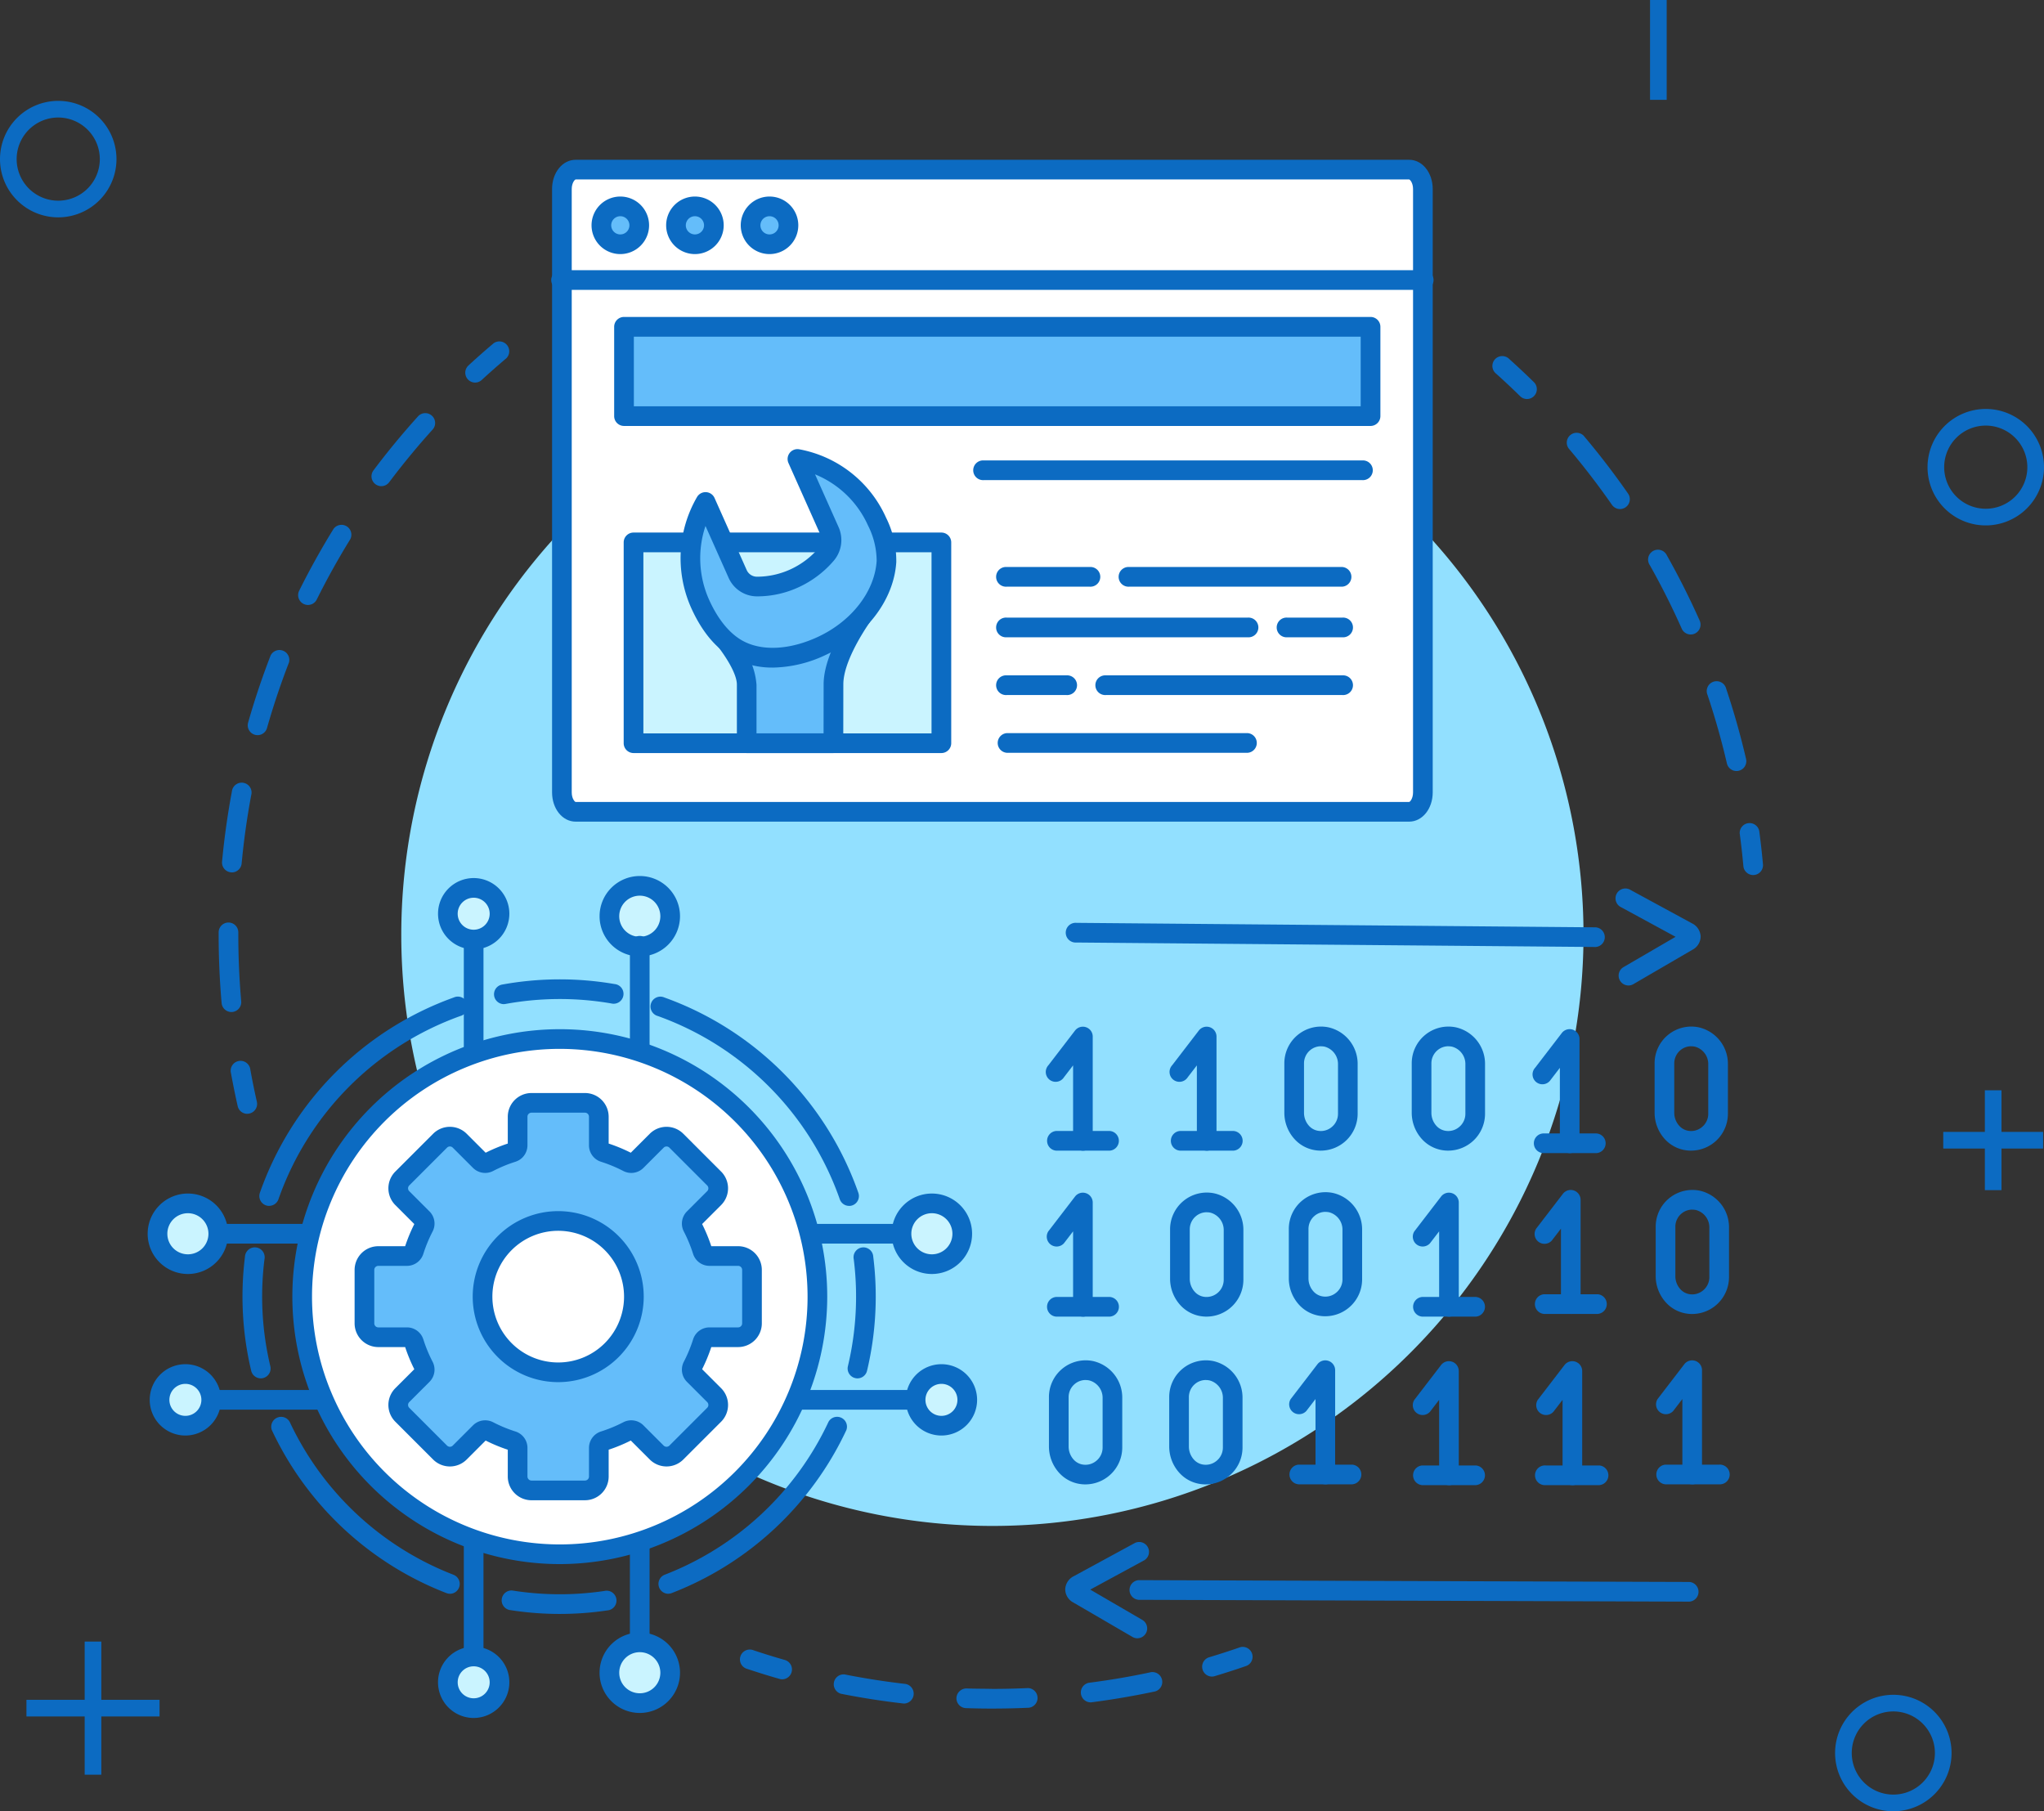<svg xmlns="http://www.w3.org/2000/svg" width="290.041" height="257.014" viewBox="0 0 290.041 257.014">
  <rect x="0" y="0" width="290.041" height="257.014" fill="#333333" stroke="none"/>
  <g id="img-performance-testing" transform="translate(17110.246 -3620.241)">
    <path id="Path_33475" data-name="Path 33475" d="M4437.968,1963.657a8.264,8.264,0,1,1,8.264-8.263,8.273,8.273,0,0,1-8.264,8.263m0-14.167a5.9,5.9,0,1,0,5.9,5.9,5.91,5.91,0,0,0-5.9-5.9" transform="translate(-21279.553 1913.599)" fill="#0c6bc2"/>
    <path id="Path_33477" data-name="Path 33477" d="M3404.018,1065.6a8.264,8.264,0,1,1,8.264-8.264,8.273,8.273,0,0,1-8.264,8.264m0-14.166a5.9,5.9,0,1,0,5.9,5.9,5.909,5.909,0,0,0-5.9-5.9" transform="translate(-20506 2585.483)" fill="#0c6bc2"/>
    <path id="Path_33478" data-name="Path 33478" d="M4490.045,1239.181a8.263,8.263,0,1,1,8.264-8.263,8.273,8.273,0,0,1-8.264,8.263m0-14.166a5.9,5.9,0,1,0,5.9,5.9,5.91,5.91,0,0,0-5.9-5.9" transform="translate(-21318.514 2455.616)" fill="#0c6bc2"/>
    <rect id="Rectangle_3215" data-name="Rectangle 3215" width="2.361" height="14.167" transform="translate(-16828.598 3774.951)" fill="#0c6bc2"/>
    <rect id="Rectangle_3216" data-name="Rectangle 3216" width="14.166" height="2.361" transform="translate(-16834.5 3780.854)" fill="#0c6bc2"/>
    <rect id="Rectangle_3217" data-name="Rectangle 3217" width="2.361" height="14.166" transform="translate(-16876.105 3620.241)" fill="#0c6bc2"/>
    <rect id="Rectangle_3221" data-name="Rectangle 3221" width="2.361" height="18.889" transform="translate(-17098.23 3853.176)" fill="#0c6bc2"/>
    <rect id="Rectangle_3222" data-name="Rectangle 3222" width="18.889" height="2.361" transform="translate(-17106.494 3861.44)" fill="#0c6bc2"/>
    <path id="Path_34222" data-name="Path 34222" d="M3621.849,1269.767a83.878,83.878,0,1,1,83.878,83.878,83.878,83.878,0,0,1-83.878-83.878" transform="translate(-20675.154 2483.122)" fill="#92e0ff"/>
    <path id="Path_34223" data-name="Path 34223" d="M4241.788,1199.194a1.389,1.389,0,0,1-.977-.4c-1.1-1.08-2.244-2.151-3.392-3.183a1.4,1.4,0,1,1,1.866-2.076c1.178,1.059,2.348,2.158,3.479,3.266a1.4,1.4,0,0,1-.977,2.392" transform="translate(-21135.348 2477.669)" fill="#0c6bc2"/>
    <path id="Path_34224" data-name="Path 34224" d="M4302.39,1283.819a1.4,1.4,0,0,1-1.358-1.08c-.76-3.268-1.685-6.536-2.75-9.714a1.4,1.4,0,1,1,2.646-.887c1.093,3.261,2.042,6.615,2.823,9.969a1.4,1.4,0,0,1-1.36,1.712m-6.494-19.374a1.4,1.4,0,0,1-1.276-.829c-1.362-3.062-2.888-6.1-4.536-9.021a1.4,1.4,0,1,1,2.432-1.37c1.691,3,3.257,6.115,4.655,9.257a1.4,1.4,0,0,1-1.274,1.963m-10.033-17.8a1.393,1.393,0,0,1-1.147-.6c-1.914-2.752-3.983-5.447-6.149-8.01a1.4,1.4,0,0,1,2.132-1.8c2.222,2.629,4.345,5.394,6.309,8.219a1.4,1.4,0,0,1-1.145,2.192" transform="translate(-21166.232 2445.829)" fill="#0c6bc2"/>
    <path id="Path_34225" data-name="Path 34225" d="M4377.834,1463.055a1.4,1.4,0,0,1-1.388-1.27c-.139-1.535-.313-3.091-.519-4.624a1.4,1.4,0,0,1,2.767-.371c.211,1.573.39,3.169.532,4.744a1.4,1.4,0,0,1-1.265,1.516c-.042,0-.085.005-.127.005" transform="translate(-21239.309 2281.353)" fill="#0c6bc2"/>
    <path id="Path_34226" data-name="Path 34226" d="M3528.147,1597.79a1.4,1.4,0,0,1-1.36-1.088c-.349-1.542-.669-3.115-.951-4.677a1.4,1.4,0,1,1,2.747-.5c.275,1.521.586,3.055.926,4.557a1.4,1.4,0,0,1-1.363,1.7" transform="translate(-20603.305 2180.5)" fill="#0c6bc2"/>
    <path id="Path_34227" data-name="Path 34227" d="M3520.76,1309.756a1.4,1.4,0,0,1-1.389-1.275c-.28-3.2-.421-6.456-.421-9.681v-.352a1.4,1.4,0,0,1,1.4-1.391h0a1.4,1.4,0,0,1,1.391,1.4v.343c0,3.145.138,6.321.41,9.439a1.4,1.4,0,0,1-1.269,1.512c-.041,0-.082.005-.123.005m.066-19.815c-.043,0-.088,0-.132-.007a1.4,1.4,0,0,1-1.259-1.52c.312-3.327.781-6.674,1.395-9.948a1.4,1.4,0,1,1,2.743.514c-.6,3.191-1.055,6.453-1.359,9.7a1.4,1.4,0,0,1-1.388,1.265m3.648-19.475a1.4,1.4,0,0,1-1.343-1.778c.913-3.209,1.987-6.414,3.192-9.524a1.4,1.4,0,0,1,2.6,1.008c-1.174,3.031-2.221,6.154-3.11,9.281a1.4,1.4,0,0,1-1.342,1.014m7.152-18.475a1.4,1.4,0,0,1-1.249-2.017c1.485-2.986,3.127-5.939,4.88-8.779a1.4,1.4,0,0,1,2.375,1.467c-1.709,2.767-3.309,5.645-4.756,8.555a1.4,1.4,0,0,1-1.25.774m10.407-16.857a1.4,1.4,0,0,1-1.114-2.234c2-2.666,4.155-5.272,6.393-7.745a1.4,1.4,0,0,1,2.07,1.873c-2.182,2.41-4.278,4.951-6.231,7.549a1.393,1.393,0,0,1-1.117.557" transform="translate(-20598.17 2454.088)" fill="#0c6bc2"/>
    <path id="Path_34228" data-name="Path 34228" d="M3659.275,1190.245a1.4,1.4,0,0,1-.946-2.422c1.163-1.071,2.367-2.133,3.579-3.156a1.4,1.4,0,0,1,1.8,2.133c-1.181,1-2.355,2.031-3.488,3.076a1.391,1.391,0,0,1-.945.369" transform="translate(-20702.109 2484.282)" fill="#0c6bc2"/>
    <path id="Path_34229" data-name="Path 34229" d="M4074.4,1924.266a1.4,1.4,0,0,1-.4-2.733c1.474-.442,2.962-.922,4.424-1.431a1.4,1.4,0,0,1,.917,2.637c-1.5.521-3.027,1.015-4.54,1.468a1.393,1.393,0,0,1-.4.059" transform="translate(-21012.689 1933.876)" fill="#0c6bc2"/>
    <path id="Path_34230" data-name="Path 34230" d="M3887.737,1939.591c-1.264.006-2.555-.021-3.8-.063a1.4,1.4,0,0,1-1.347-1.443,1.424,1.424,0,0,1,1.443-1.347c1.218.042,2.465.033,3.709.062,1.654,0,3.337-.039,5-.117a1.4,1.4,0,0,1,.129,2.789c-1.707.079-3.433.119-5.13.119m-12.554-.714a1.387,1.387,0,0,1-.161-.009c-2.953-.34-5.924-.8-8.829-1.381a1.4,1.4,0,0,1,.543-2.737c2.831.562,5.726,1.014,8.6,1.345a1.4,1.4,0,0,1-.157,2.782m26.406-.169a1.4,1.4,0,0,1-.175-2.78c2.871-.367,5.759-.857,8.584-1.457a1.4,1.4,0,1,1,.58,2.73c-2.9.615-5.865,1.118-8.81,1.5a1.384,1.384,0,0,1-.179.011" transform="translate(-20857.119 1923.091)" fill="#0c6bc2"/>
    <path id="Path_34231" data-name="Path 34231" d="M3819.008,1925.975a1.392,1.392,0,0,1-.384-.054c-1.523-.435-3.057-.909-4.559-1.411a1.4,1.4,0,1,1,.883-2.647c1.464.488,2.958.95,4.442,1.374a1.4,1.4,0,0,1-.382,2.738" transform="translate(-20818.246 1932.556)" fill="#0c6bc2"/>
    <path id="Path_34232" data-name="Path 34232" d="M3832.565,1178.935H3714.3c-1.079,0-1.953-1.237-1.953-2.762v-85.6c0-1.526.875-2.763,1.953-2.763h118.266c1.079,0,1.953,1.237,1.953,2.763v85.6c0,1.526-.875,2.762-1.953,2.762" transform="translate(-20742.857 2556.5)" fill="#fff"/>
    <path id="Path_34233" data-name="Path 34233" d="M3828.419,1176.185H3710.153c-1.878,0-3.349-1.826-3.349-4.158v-85.6c0-2.331,1.471-4.158,3.349-4.158h118.266c1.878,0,3.349,1.826,3.349,4.158v85.6c0,2.332-1.471,4.158-3.349,4.158m-118.266-91.124c-.106,0-.558.456-.558,1.367v85.6c0,.912.451,1.367.558,1.367h118.266c.107,0,.558-.456.558-1.367v-85.6c0-.911-.451-1.367-.558-1.367Z" transform="translate(-20738.713 2560.645)" fill="#0c6bc2"/>
    <line id="Line_153" data-name="Line 153" x2="122.173" transform="translate(-17030.514 3659.977)" fill="#fff"/>
    <path id="Path_34234" data-name="Path 34234" d="M3830.373,1147.266H3708.2a1.4,1.4,0,1,1,0-2.791h122.173a1.4,1.4,0,1,1,0,2.791" transform="translate(-20738.713 2514.106)" fill="#0c6bc2"/>
    <rect id="Rectangle_3366" data-name="Rectangle 3366" width="105.926" height="12.668" transform="translate(-17021.697 3666.619)" fill="#64bdfa"/>
    <path id="Path_34235" data-name="Path 34235" d="M3849.133,1186.308H3743.207a1.4,1.4,0,0,1-1.4-1.4v-12.669a1.4,1.4,0,0,1,1.4-1.4h105.927a1.4,1.4,0,0,1,1.4,1.4v12.669a1.4,1.4,0,0,1-1.4,1.4m-104.531-2.791h103.135v-9.878H3744.6Z" transform="translate(-20764.904 2494.375)" fill="#0c6bc2"/>
    <path id="Path_34236" data-name="Path 34236" d="M3739.964,1111.2a2.687,2.687,0,1,1-2.687-2.687,2.688,2.688,0,0,1,2.687,2.687" transform="translate(-20759.5 2541.009)" fill="#64bdfa"/>
    <path id="Path_34237" data-name="Path 34237" d="M3733.131,1111.14a4.083,4.083,0,1,1,4.083-4.083,4.087,4.087,0,0,1-4.083,4.083m0-5.374a1.292,1.292,0,1,0,1.292,1.292,1.293,1.293,0,0,0-1.292-1.292" transform="translate(-20755.355 2545.155)" fill="#0c6bc2"/>
    <path id="Path_34238" data-name="Path 34238" d="M3782,1111.2a2.688,2.688,0,1,1-2.687-2.687A2.688,2.688,0,0,1,3782,1111.2" transform="translate(-20790.947 2541.009)" fill="#64bdfa"/>
    <path id="Path_34239" data-name="Path 34239" d="M3775.166,1111.14a4.083,4.083,0,1,1,4.083-4.083,4.087,4.087,0,0,1-4.083,4.083m0-5.374a1.292,1.292,0,1,0,1.292,1.292,1.293,1.293,0,0,0-1.292-1.292" transform="translate(-20786.803 2545.155)" fill="#0c6bc2"/>
    <path id="Path_34240" data-name="Path 34240" d="M3824.034,1111.2a2.687,2.687,0,1,1-2.687-2.687,2.688,2.688,0,0,1,2.688,2.687" transform="translate(-20822.396 2541.009)" fill="#64bdfa"/>
    <path id="Path_34241" data-name="Path 34241" d="M3817.2,1111.14a4.083,4.083,0,1,1,4.083-4.083,4.087,4.087,0,0,1-4.083,4.083m0-5.374a1.292,1.292,0,1,0,1.292,1.292,1.293,1.293,0,0,0-1.292-1.292" transform="translate(-20818.252 2545.155)" fill="#0c6bc2"/>
    <line id="Line_154" data-name="Line 154" x2="11.757" transform="translate(-16967.385 3702.093)" fill="#fff"/>
    <path id="Path_34242" data-name="Path 34242" d="M3970.615,1314.493h-11.757a1.4,1.4,0,1,1,0-2.791h11.757a1.4,1.4,0,1,1,0,2.791" transform="translate(-20926.244 2388.995)" fill="#0c6bc2"/>
    <line id="Line_155" data-name="Line 155" x2="34.189" transform="translate(-16967.385 3709.274)" fill="#fff"/>
    <path id="Path_34243" data-name="Path 34243" d="M3993.047,1343.009h-34.189a1.4,1.4,0,1,1,0-2.791h34.189a1.4,1.4,0,1,1,0,2.791" transform="translate(-20926.244 2367.661)" fill="#0c6bc2"/>
    <line id="Line_156" data-name="Line 156" x2="8.458" transform="translate(-16967.385 3717.469)" fill="#fff"/>
    <path id="Path_34244" data-name="Path 34244" d="M3967.316,1375.549h-8.458a1.4,1.4,0,1,1,0-2.791h8.458a1.4,1.4,0,1,1,0,2.791" transform="translate(-20926.244 2343.316)" fill="#0c6bc2"/>
    <line id="Line_157" data-name="Line 157" x2="34.189" transform="translate(-16967.385 3725.665)" fill="#fff"/>
    <path id="Path_34245" data-name="Path 34245" d="M3993.047,1408.089h-34.189a1.4,1.4,0,0,1,0-2.791h34.189a1.4,1.4,0,0,1,0,2.791" transform="translate(-20926.244 2318.971)" fill="#0c6bc2"/>
    <line id="Line_158" data-name="Line 158" x2="30.23" transform="translate(-16950.004 3702.093)" fill="#fff"/>
    <path id="Path_34246" data-name="Path 34246" d="M4058.109,1314.493h-30.23a1.4,1.4,0,1,1,0-2.791h30.23a1.4,1.4,0,0,1,0,2.791" transform="translate(-20977.881 2388.995)" fill="#0c6bc2"/>
    <line id="Line_159" data-name="Line 159" x2="7.798" transform="translate(-16927.57 3709.274)" fill="#fff"/>
    <path id="Path_34247" data-name="Path 34247" d="M4124.747,1343.009h-7.8a1.4,1.4,0,1,1,0-2.791h7.8a1.4,1.4,0,1,1,0,2.791" transform="translate(-21044.52 2367.661)" fill="#0c6bc2"/>
    <line id="Line_160" data-name="Line 160" x2="33.529" transform="translate(-16953.301 3717.469)" fill="#fff"/>
    <path id="Path_34248" data-name="Path 34248" d="M4048.309,1375.549H4014.78a1.4,1.4,0,1,1,0-2.791h33.529a1.4,1.4,0,1,1,0,2.791" transform="translate(-20968.082 2343.316)" fill="#0c6bc2"/>
    <line id="Line_161" data-name="Line 161" x2="53.674" transform="translate(-16970.635 3686.971)" fill="#fff"/>
    <path id="Path_34249" data-name="Path 34249" d="M3999.629,1254.453h-53.674a1.4,1.4,0,1,1,0-2.791h53.674a1.4,1.4,0,1,1,0,2.791" transform="translate(-20916.59 2433.914)" fill="#0c6bc2"/>
    <rect id="Rectangle_3367" data-name="Rectangle 3367" width="43.678" height="28.488" transform="translate(-17020.346 3697.214)" fill="#caf4ff"/>
    <path id="Path_34250" data-name="Path 34250" d="M3792.25,1323.61h-43.678a1.4,1.4,0,0,1-1.4-1.4v-28.488a1.4,1.4,0,0,1,1.4-1.4h43.678a1.4,1.4,0,0,1,1.4,1.4v28.488a1.4,1.4,0,0,1-1.4,1.4m-42.282-2.791h40.887v-25.7h-40.887Z" transform="translate(-20768.918 2403.487)" fill="#0c6bc2"/>
    <path id="Path_34251" data-name="Path 34251" d="M3820.1,1349.431c.031-3.324,2.646-7.558,3.951-9.472l.006-.006-19.205,3.379c1.218,1.611,2.95,4.238,2.932,6.213v8.3h12.306Z" transform="translate(-20812.072 2367.859)" fill="#64bdfa"/>
    <path id="Path_34252" data-name="Path 34252" d="M3815.949,1355.092h-12.307a1.4,1.4,0,0,1-1.4-1.4v-8.3c.011-1.178-.955-3.131-2.649-5.371a1.4,1.4,0,0,1,.871-2.216l19.205-3.379a1.4,1.4,0,0,1,1.355,2.215c-1.123,1.652-3.646,5.69-3.676,8.644l-.01,8.406a1.4,1.4,0,0,1-1.4,1.394m-10.911-2.791h9.517l.008-7.019v-.011c.023-2.47,1.249-5.287,2.518-7.549l-13.975,2.459a10.184,10.184,0,0,1,1.932,5.23Z" transform="translate(-20807.926 2372.005)" fill="#0c6bc2"/>
    <path id="Path_34253" data-name="Path 34253" d="M3811.212,1259.72a12.29,12.29,0,0,1,1.337,5.664c-.323,5.117-4.162,9.665-9.2,11.985-3.706,1.707-7.867,2.318-11.269.787-2.745-1.236-4.691-3.9-6.008-6.855a15.831,15.831,0,0,1,.8-14.376l4.561,10.226a3,3,0,0,0,2.726,1.779,12.766,12.766,0,0,0,5.408-1.2,13.067,13.067,0,0,0,4.424-3.357,3.09,3.09,0,0,0,.5-3.274l-4.58-10.268a15.4,15.4,0,0,1,11.3,8.888" transform="translate(-20797.004 2434.535)" fill="#64bdfa"/>
    <path id="Path_34254" data-name="Path 34254" d="M3792.3,1276.286a11.893,11.893,0,0,1-4.91-1c-2.771-1.247-5.029-3.791-6.709-7.559a17.3,17.3,0,0,1,.869-15.642,1.4,1.4,0,0,1,2.483.129l4.561,10.226a1.6,1.6,0,0,0,1.462.952,11.445,11.445,0,0,0,4.813-1.071,11.711,11.711,0,0,0,3.949-3,1.7,1.7,0,0,0,.283-1.8l-4.58-10.268a1.4,1.4,0,0,1,1.53-1.941,16.851,16.851,0,0,1,12.318,9.692h0a13.7,13.7,0,0,1,1.455,6.32c-.337,5.352-4.266,10.52-10.008,13.165a18.114,18.114,0,0,1-7.516,1.8m-9.549-20.1a14.42,14.42,0,0,0,.479,10.4c.958,2.148,2.656,4.958,5.306,6.15,2.706,1.217,6.391.933,10.113-.782,4.823-2.222,8.116-6.463,8.39-10.805a11.174,11.174,0,0,0-1.218-5.008,14.039,14.039,0,0,0-7.524-7.276l3.354,7.519a4.506,4.506,0,0,1-.715,4.753,14.528,14.528,0,0,1-4.9,3.714,14.029,14.029,0,0,1-6,1.327,4.413,4.413,0,0,1-3.993-2.606Z" transform="translate(-20792.889 2438.682)" fill="#0c6bc2"/>
    <path id="Path_34255" data-name="Path 34255" d="M3651.758,1925.537a3.665,3.665,0,1,1-3.665,3.665,3.665,3.665,0,0,1,3.665-3.665" transform="translate(-20694.787 1929.753)" fill="#caf4ff"/>
    <path id="Path_34256" data-name="Path 34256" d="M3647.612,1930.117a5.061,5.061,0,1,1,5.061-5.061,5.067,5.067,0,0,1-5.061,5.061m0-7.33a2.269,2.269,0,1,0,2.27,2.269,2.272,2.272,0,0,0-2.27-2.269" transform="translate(-20690.643 1933.899)" fill="#0c6bc2"/>
    <path id="Path_34257" data-name="Path 34257" d="M3651.758,1492.5a3.665,3.665,0,1,1-3.665,3.665,3.665,3.665,0,0,1,3.665-3.665" transform="translate(-20694.787 2253.733)" fill="#caf4ff"/>
    <path id="Path_34258" data-name="Path 34258" d="M3647.612,1497.078a5.06,5.06,0,1,1,5.061-5.06,5.066,5.066,0,0,1-5.061,5.06m0-7.33a2.27,2.27,0,1,0,2.27,2.27,2.272,2.272,0,0,0-2.27-2.27" transform="translate(-20690.643 2257.878)" fill="#0c6bc2"/>
    <path id="Path_34259" data-name="Path 34259" d="M3662.646,1521.6v101.73" transform="translate(-20705.676 2231.956)" fill="#fff"/>
    <path id="Path_34260" data-name="Path 34260" d="M3658.5,1620.584a1.4,1.4,0,0,1-1.4-1.4v-101.73a1.4,1.4,0,0,1,2.791,0v101.73a1.4,1.4,0,0,1-1.4,1.4" transform="translate(-20701.531 2236.102)" fill="#0c6bc2"/>
    <path id="Path_34261" data-name="Path 34261" d="M3743.416,1499.966a4.312,4.312,0,1,0-4.312-4.312,4.312,4.312,0,0,0,4.312,4.312" transform="translate(-20762.879 2254.597)" fill="#caf4ff"/>
    <path id="Path_34262" data-name="Path 34262" d="M3739.271,1497.217a5.707,5.707,0,1,1,5.708-5.707,5.714,5.714,0,0,1-5.708,5.707m0-8.624a2.917,2.917,0,1,0,2.917,2.917,2.92,2.92,0,0,0-2.917-2.917" transform="translate(-20758.732 2258.742)" fill="#0c6bc2"/>
    <path id="Path_34263" data-name="Path 34263" d="M3756.226,1624.307v-98.721" transform="translate(-20775.688 2228.978)" fill="#fff"/>
    <path id="Path_34264" data-name="Path 34264" d="M3752.081,1621.558a1.4,1.4,0,0,1-1.4-1.4v-98.721a1.4,1.4,0,1,1,2.791,0v98.721a1.4,1.4,0,0,1-1.4,1.4" transform="translate(-20771.543 2233.122)" fill="#0c6bc2"/>
    <path id="Path_34265" data-name="Path 34265" d="M3743.416,1917.574a4.312,4.312,0,1,1-4.312,4.312,4.312,4.312,0,0,1,4.312-4.312" transform="translate(-20762.879 1935.711)" fill="#caf4ff"/>
    <path id="Path_34266" data-name="Path 34266" d="M3739.271,1923.447a5.708,5.708,0,1,1,5.708-5.707,5.714,5.714,0,0,1-5.708,5.707m0-8.624a2.916,2.916,0,1,0,2.917,2.917,2.92,2.92,0,0,0-2.917-2.917" transform="translate(-20758.732 1939.858)" fill="#0c6bc2"/>
    <path id="Path_34267" data-name="Path 34267" d="M3911.637,1770.064a3.665,3.665,0,1,1,3.665,3.665,3.665,3.665,0,0,1-3.665-3.665" transform="translate(-20891.959 2048.813)" fill="#caf4ff"/>
    <path id="Path_34268" data-name="Path 34268" d="M3911.156,1770.979a5.061,5.061,0,1,1,5.061-5.062,5.067,5.067,0,0,1-5.061,5.062m0-7.331a2.27,2.27,0,1,0,2.27,2.269,2.272,2.272,0,0,0-2.27-2.269" transform="translate(-20887.813 2052.959)" fill="#0c6bc2"/>
    <path id="Path_34269" data-name="Path 34269" d="M3485.648,1770.064a3.665,3.665,0,1,1,3.665,3.665,3.665,3.665,0,0,1-3.665-3.665" transform="translate(-20573.254 2048.813)" fill="#caf4ff"/>
    <path id="Path_34270" data-name="Path 34270" d="M3485.167,1770.979a5.061,5.061,0,1,1,5.061-5.062,5.067,5.067,0,0,1-5.061,5.062m0-7.331a2.27,2.27,0,1,0,2.27,2.269,2.272,2.272,0,0,0-2.27-2.269" transform="translate(-20569.107 2052.959)" fill="#0c6bc2"/>
    <path id="Path_34271" data-name="Path 34271" d="M3514.755,1780.952h99.954" transform="translate(-20595.031 2037.924)" fill="#fff"/>
    <path id="Path_34272" data-name="Path 34272" d="M3610.563,1778.2h-99.954a1.4,1.4,0,0,1,0-2.792h99.954a1.4,1.4,0,0,1,0,2.792" transform="translate(-20590.885 2042.072)" fill="#0c6bc2"/>
    <path id="Path_34273" data-name="Path 34273" d="M3493.117,1674.562a4.312,4.312,0,1,0-4.312,4.312,4.312,4.312,0,0,0,4.312-4.312" transform="translate(-20572.391 2120.747)" fill="#caf4ff"/>
    <path id="Path_34274" data-name="Path 34274" d="M3484.659,1676.125a5.708,5.708,0,1,1,5.708-5.707,5.714,5.714,0,0,1-5.708,5.707m0-8.624a2.916,2.916,0,1,0,2.917,2.917,2.92,2.92,0,0,0-2.917-2.917" transform="translate(-20568.244 2124.892)" fill="#0c6bc2"/>
    <path id="Path_34275" data-name="Path 34275" d="M3615.682,1687.372h-96.946" transform="translate(-20598.01 2107.936)" fill="#fff"/>
    <path id="Path_34276" data-name="Path 34276" d="M3611.536,1684.624h-96.946a1.4,1.4,0,0,1,0-2.792h96.946a1.4,1.4,0,0,1,0,2.792" transform="translate(-20593.863 2112.081)" fill="#0c6bc2"/>
    <path id="Path_34277" data-name="Path 34277" d="M3903.674,1674.562a4.312,4.312,0,1,1,4.312,4.312,4.312,4.312,0,0,1-4.312-4.312" transform="translate(-20886.002 2120.747)" fill="#caf4ff"/>
    <path id="Path_34278" data-name="Path 34278" d="M3903.84,1676.125a5.708,5.708,0,1,1,5.708-5.707,5.714,5.714,0,0,1-5.708,5.707m0-8.624a2.916,2.916,0,1,0,2.917,2.917,2.92,2.92,0,0,0-2.917-2.917" transform="translate(-20881.855 2124.892)" fill="#0c6bc2"/>
    <path id="Path_34279" data-name="Path 34279" d="M3639.122,1614.208a36.554,36.554,0,1,1-36.554-36.554,36.554,36.554,0,0,1,36.554,36.554" transform="translate(-20633.379 2190.022)" fill="#fff"/>
    <path id="Path_34280" data-name="Path 34280" d="M3598.422,1648.014a37.95,37.95,0,1,1,37.95-37.951,37.993,37.993,0,0,1-37.95,37.951m0-73.109a35.159,35.159,0,1,0,35.159,35.159,35.2,35.2,0,0,0-35.159-35.159" transform="translate(-20629.234 2194.167)" fill="#0c6bc2"/>
    <path id="Path_34281" data-name="Path 34281" d="M3679.493,1550.292a44.107,44.107,0,0,1,15.5-.08" transform="translate(-20718.279 2211.037)" fill="#fff"/>
    <path id="Path_34282" data-name="Path 34282" d="M3675.345,1547.55a1.4,1.4,0,0,1-.252-2.768,45.7,45.7,0,0,1,16-.082,1.4,1.4,0,1,1-.478,2.75,42.9,42.9,0,0,0-15.011.077,1.423,1.423,0,0,1-.255.023" transform="translate(-20714.133 2215.175)" fill="#0c6bc2"/>
    <path id="Path_34283" data-name="Path 34283" d="M3543.258,1583.579a1.378,1.378,0,0,1-.456-.077,1.4,1.4,0,0,1-.863-1.775,45.41,45.41,0,0,1,27.519-27.722,1.4,1.4,0,1,1,.932,2.63,42.6,42.6,0,0,0-25.813,26,1.4,1.4,0,0,1-1.319.939" transform="translate(-20615.311 2207.775)" fill="#0c6bc2"/>
    <path id="Path_34284" data-name="Path 34284" d="M3539.123,1716.723a44.074,44.074,0,0,1-.858-15.68" transform="translate(-20612.365 2097.709)" fill="#fff"/>
    <path id="Path_34285" data-name="Path 34285" d="M3534.975,1713.972a1.4,1.4,0,0,1-1.356-1.071,45.471,45.471,0,0,1-.886-16.179,1.4,1.4,0,1,1,2.769.348,42.68,42.68,0,0,0,.831,15.181,1.4,1.4,0,0,1-1.358,1.721" transform="translate(-20608.219 2101.855)" fill="#0c6bc2"/>
    <path id="Path_34286" data-name="Path 34286" d="M3573.823,1815.338a1.392,1.392,0,0,1-.5-.092,45.46,45.46,0,0,1-24.783-23.127,1.4,1.4,0,0,1,2.531-1.176,42.645,42.645,0,0,0,23.249,21.7,1.4,1.4,0,0,1-.5,2.7" transform="translate(-20620.211 2031.054)" fill="#0c6bc2"/>
    <path id="Path_34287" data-name="Path 34287" d="M3790.795,1583.579a1.4,1.4,0,0,1-1.319-.939,42.6,42.6,0,0,0-25.813-26,1.4,1.4,0,1,1,.932-2.63,45.41,45.41,0,0,1,27.519,27.722,1.4,1.4,0,0,1-.862,1.775,1.379,1.379,0,0,1-.457.077" transform="translate(-20780.557 2207.775)" fill="#0c6bc2"/>
    <path id="Path_34288" data-name="Path 34288" d="M3878.878,1716.723a44.084,44.084,0,0,0,.858-15.68" transform="translate(-20867.451 2097.709)" fill="#fff"/>
    <path id="Path_34289" data-name="Path 34289" d="M3874.733,1713.973a1.4,1.4,0,0,1-1.359-1.721,42.663,42.663,0,0,0,.831-15.181,1.4,1.4,0,1,1,2.769-.348,45.46,45.46,0,0,1-.885,16.179,1.4,1.4,0,0,1-1.356,1.071" transform="translate(-20863.305 2101.855)" fill="#0c6bc2"/>
    <path id="Path_34290" data-name="Path 34290" d="M3768.1,1815.337a1.4,1.4,0,0,1-.5-2.7,42.645,42.645,0,0,0,23.249-21.7,1.4,1.4,0,0,1,2.531,1.176,45.458,45.458,0,0,1-24.783,23.127,1.392,1.392,0,0,1-.5.092" transform="translate(-20783.529 2031.055)" fill="#0c6bc2"/>
    <path id="Path_34291" data-name="Path 34291" d="M3697.026,1893.908a44.161,44.161,0,0,1-13.492-.065" transform="translate(-20721.305 1953.465)" fill="#fff"/>
    <path id="Path_34292" data-name="Path 34292" d="M3686.346,1891.642a45.443,45.443,0,0,1-7.178-.569,1.4,1.4,0,0,1,.442-2.756,42.976,42.976,0,0,0,13.063.064,1.4,1.4,0,1,1,.414,2.76,45.567,45.567,0,0,1-6.742.5" transform="translate(-20717.158 1957.613)" fill="#0c6bc2"/>
    <path id="Path_34293" data-name="Path 34293" d="M3656.084,1644.905v-7.585a1.969,1.969,0,0,0-1.969-1.969h-4.064a1.054,1.054,0,0,1-1-.746,21.311,21.311,0,0,0-1.393-3.36,1.054,1.054,0,0,1,.18-1.235l2.874-2.874a1.969,1.969,0,0,0,0-2.784l-5.364-5.364a1.969,1.969,0,0,0-2.784,0l-2.874,2.874a1.054,1.054,0,0,1-1.236.18,21.366,21.366,0,0,0-3.36-1.392,1.054,1.054,0,0,1-.746-1v-4.064a1.969,1.969,0,0,0-1.969-1.969h-7.585a1.969,1.969,0,0,0-1.969,1.969v4.064a1.054,1.054,0,0,1-.746,1,21.34,21.34,0,0,0-3.36,1.392,1.054,1.054,0,0,1-1.236-.18l-2.875-2.874a1.968,1.968,0,0,0-2.784,0l-5.364,5.364a1.969,1.969,0,0,0,0,2.784l2.874,2.874a1.053,1.053,0,0,1,.18,1.235,21.333,21.333,0,0,0-1.393,3.36,1.054,1.054,0,0,1-1,.746h-4.064a1.969,1.969,0,0,0-1.969,1.969v7.585a1.969,1.969,0,0,0,1.969,1.969h4.064a1.054,1.054,0,0,1,1,.746,21.324,21.324,0,0,0,1.393,3.36,1.054,1.054,0,0,1-.18,1.236l-2.874,2.874a1.969,1.969,0,0,0,0,2.784l5.364,5.364a1.969,1.969,0,0,0,2.784,0l2.875-2.875a1.055,1.055,0,0,1,1.236-.18,21.307,21.307,0,0,0,3.36,1.393,1.054,1.054,0,0,1,.746,1v4.065a1.969,1.969,0,0,0,1.969,1.969h7.585a1.969,1.969,0,0,0,1.969-1.969v-4.065a1.053,1.053,0,0,1,.746-1,21.333,21.333,0,0,0,3.36-1.393,1.055,1.055,0,0,1,1.236.18l2.874,2.875a1.969,1.969,0,0,0,2.784,0l5.364-5.364a1.968,1.968,0,0,0,0-2.784l-2.874-2.874a1.054,1.054,0,0,1-.18-1.236,21.3,21.3,0,0,0,1.393-3.36,1.054,1.054,0,0,1,1-.746h4.064a1.969,1.969,0,0,0,1.969-1.969m-27.5,6.944a10.737,10.737,0,1,1,10.737-10.737,10.737,10.737,0,0,1-10.737,10.737" transform="translate(-20659.621 2163.118)" fill="#64bdfa"/>
    <path id="Path_34294" data-name="Path 34294" d="M3628.234,1665.86h-7.585a3.369,3.369,0,0,1-3.365-3.365v-3.808a22.819,22.819,0,0,1-3.14-1.3l-2.694,2.693a3.367,3.367,0,0,1-4.758,0l-5.364-5.365a3.364,3.364,0,0,1,0-4.757l2.694-2.693a22.758,22.758,0,0,1-1.3-3.141h-3.808a3.368,3.368,0,0,1-3.365-3.365v-7.584a3.369,3.369,0,0,1,3.365-3.365h3.808a22.757,22.757,0,0,1,1.3-3.141l-2.693-2.693a3.365,3.365,0,0,1,0-4.759l5.364-5.364a3.369,3.369,0,0,1,4.758,0l2.694,2.693a22.993,22.993,0,0,1,3.14-1.3v-3.808a3.368,3.368,0,0,1,3.365-3.364h7.585a3.368,3.368,0,0,1,3.364,3.364v3.808a22.929,22.929,0,0,1,3.14,1.3l2.694-2.693a3.369,3.369,0,0,1,4.758,0l5.364,5.364a3.364,3.364,0,0,1,0,4.757l-2.694,2.694a22.757,22.757,0,0,1,1.3,3.141h3.808a3.368,3.368,0,0,1,3.364,3.365v7.584a3.368,3.368,0,0,1-3.364,3.365h-3.808a22.728,22.728,0,0,1-1.3,3.141l2.694,2.693a3.365,3.365,0,0,1,0,4.759l-5.364,5.363a3.367,3.367,0,0,1-4.757,0l-2.694-2.694a22.87,22.87,0,0,1-3.14,1.3v3.808a3.368,3.368,0,0,1-3.364,3.365m-14.162-11.342a2.475,2.475,0,0,1,1.143.28,20.051,20.051,0,0,0,3.141,1.3,2.445,2.445,0,0,1,1.719,2.331v4.064a.574.574,0,0,0,.573.573h7.585a.573.573,0,0,0,.573-.573v-4.064a2.445,2.445,0,0,1,1.718-2.331,19.967,19.967,0,0,0,3.141-1.3,2.446,2.446,0,0,1,2.865.433l2.874,2.874a.576.576,0,0,0,.811,0l5.363-5.363a.574.574,0,0,0,0-.811l-2.874-2.873a2.444,2.444,0,0,1-.432-2.865,20.02,20.02,0,0,0,1.3-3.141,2.444,2.444,0,0,1,2.33-1.72h4.064a.574.574,0,0,0,.573-.573v-7.584a.574.574,0,0,0-.573-.573h-4.064a2.444,2.444,0,0,1-2.33-1.719,19.981,19.981,0,0,0-1.3-3.141,2.443,2.443,0,0,1,.432-2.865l2.874-2.874a.573.573,0,0,0,0-.81l-5.364-5.365a.574.574,0,0,0-.811,0l-2.874,2.874a2.442,2.442,0,0,1-2.866.431,20.077,20.077,0,0,0-3.139-1.3,2.445,2.445,0,0,1-1.719-2.331v-4.064a.574.574,0,0,0-.573-.573h-7.585a.574.574,0,0,0-.573.573v4.064a2.445,2.445,0,0,1-1.719,2.331,20.054,20.054,0,0,0-3.142,1.3,2.441,2.441,0,0,1-2.864-.432l-2.874-2.874a.574.574,0,0,0-.811,0l-5.364,5.364a.574.574,0,0,0,0,.812l2.874,2.873a2.444,2.444,0,0,1,.432,2.865,20.016,20.016,0,0,0-1.3,3.141,2.444,2.444,0,0,1-2.33,1.72h-4.064a.574.574,0,0,0-.573.573v7.584a.574.574,0,0,0,.573.573h4.064a2.444,2.444,0,0,1,2.33,1.719,19.962,19.962,0,0,0,1.3,3.141,2.444,2.444,0,0,1-.432,2.865l-2.874,2.874a.572.572,0,0,0,0,.81l5.364,5.365a.576.576,0,0,0,.811,0l2.874-2.874a2.427,2.427,0,0,1,1.721-.713m10.369-5.418a12.133,12.133,0,1,1,12.133-12.133,12.147,12.147,0,0,1-12.133,12.133m0-21.475a9.342,9.342,0,1,0,9.342,9.341,9.352,9.352,0,0,0-9.342-9.341" transform="translate(-20655.477 2167.264)" fill="#0c6bc2"/>
    <path id="Path_34295" data-name="Path 34295" d="M3990.487,1588.257a1.4,1.4,0,0,1-1.4-1.4v-10.7l-1.3,1.692a1.4,1.4,0,1,1-2.213-1.7l3.8-4.948a1.4,1.4,0,0,1,2.5.85v14.811a1.4,1.4,0,0,1-1.4,1.4" transform="translate(-20947.063 2195.259)" fill="#0c6bc2"/>
    <path id="Path_34296" data-name="Path 34296" d="M3994.295,1632.255h-7.61a1.4,1.4,0,0,1,0-2.791h7.61a1.4,1.4,0,0,1,0,2.791" transform="translate(-20947.063 2151.26)" fill="#0c6bc2"/>
    <path id="Path_34297" data-name="Path 34297" d="M3990.487,1681.774a1.4,1.4,0,0,1-1.4-1.4v-10.7l-1.3,1.693a1.4,1.4,0,0,1-2.213-1.7l3.8-4.948a1.4,1.4,0,0,1,2.5.851v14.811a1.4,1.4,0,0,1-1.4,1.4" transform="translate(-20947.063 2125.294)" fill="#0c6bc2"/>
    <path id="Path_34298" data-name="Path 34298" d="M3994.295,1725.771h-7.61a1.4,1.4,0,0,1,0-2.792h7.61a1.4,1.4,0,0,1,0,2.792" transform="translate(-20947.063 2081.296)" fill="#0c6bc2"/>
    <path id="Path_34299" data-name="Path 34299" d="M4196.731,1681.774a1.4,1.4,0,0,1-1.4-1.4v-10.7l-1.3,1.692a1.4,1.4,0,0,1-2.213-1.7l3.8-4.948a1.4,1.4,0,0,1,2.5.851v14.811a1.4,1.4,0,0,1-1.4,1.4" transform="translate(-21101.365 2125.294)" fill="#0c6bc2"/>
    <path id="Path_34300" data-name="Path 34300" d="M4200.54,1725.771h-7.61a1.4,1.4,0,0,1,0-2.792h7.61a1.4,1.4,0,0,1,0,2.792" transform="translate(-21101.365 2081.296)" fill="#0c6bc2"/>
    <path id="Path_34301" data-name="Path 34301" d="M4127.073,1776.249a1.4,1.4,0,0,1-1.4-1.4v-10.7l-1.3,1.693a1.4,1.4,0,0,1-2.213-1.7l3.8-4.948a1.4,1.4,0,0,1,2.5.851v14.811a1.4,1.4,0,0,1-1.4,1.4" transform="translate(-21049.25 2054.612)" fill="#0c6bc2"/>
    <path id="Path_34302" data-name="Path 34302" d="M4130.882,1820.248h-7.611a1.4,1.4,0,0,1,0-2.792h7.611a1.4,1.4,0,0,1,0,2.792" transform="translate(-21049.25 2010.614)" fill="#0c6bc2"/>
    <path id="Path_34303" data-name="Path 34303" d="M4196.719,1776.713a1.4,1.4,0,0,1-1.4-1.4v-10.7l-1.3,1.693a1.4,1.4,0,0,1-2.213-1.7l3.8-4.948a1.4,1.4,0,0,1,2.5.851v14.811a1.4,1.4,0,0,1-1.4,1.4" transform="translate(-21101.355 2054.265)" fill="#0c6bc2"/>
    <path id="Path_34304" data-name="Path 34304" d="M4200.528,1820.71h-7.611a1.4,1.4,0,0,1,0-2.792h7.611a1.4,1.4,0,0,1,0,2.792" transform="translate(-21101.355 2010.268)" fill="#0c6bc2"/>
    <path id="Path_34305" data-name="Path 34305" d="M4266.265,1776.713a1.4,1.4,0,0,1-1.4-1.4v-10.7l-1.3,1.693a1.4,1.4,0,0,1-2.213-1.7l3.8-4.948a1.4,1.4,0,0,1,2.5.851v14.811a1.4,1.4,0,0,1-1.4,1.4" transform="translate(-21153.387 2054.265)" fill="#0c6bc2"/>
    <path id="Path_34306" data-name="Path 34306" d="M4270.073,1820.71h-7.611a1.4,1.4,0,1,1,0-2.792h7.611a1.4,1.4,0,0,1,0,2.792" transform="translate(-21153.385 2010.268)" fill="#0c6bc2"/>
    <path id="Path_34307" data-name="Path 34307" d="M4333.776,1776.249a1.4,1.4,0,0,1-1.4-1.4v-10.7l-1.3,1.693a1.4,1.4,0,0,1-2.213-1.7l3.8-4.948a1.4,1.4,0,0,1,2.5.851v14.811a1.4,1.4,0,0,1-1.4,1.4" transform="translate(-21203.895 2054.612)" fill="#0c6bc2"/>
    <path id="Path_34308" data-name="Path 34308" d="M4337.585,1820.248h-7.61a1.4,1.4,0,0,1,0-2.792h7.61a1.4,1.4,0,1,1,0,2.792" transform="translate(-21203.895 2010.614)" fill="#0c6bc2"/>
    <path id="Path_34309" data-name="Path 34309" d="M4264.745,1589.646a1.4,1.4,0,0,1-1.4-1.4v-10.7l-1.3,1.692a1.4,1.4,0,1,1-2.213-1.7l3.8-4.948a1.4,1.4,0,0,1,2.5.85v14.811a1.4,1.4,0,0,1-1.4,1.4" transform="translate(-21152.248 2194.219)" fill="#0c6bc2"/>
    <path id="Path_34310" data-name="Path 34310" d="M4268.553,1633.644h-7.611a1.4,1.4,0,0,1,0-2.791h7.611a1.4,1.4,0,0,1,0,2.791" transform="translate(-21152.248 2150.221)" fill="#0c6bc2"/>
    <path id="Path_34311" data-name="Path 34311" d="M4265.364,1680.247a1.4,1.4,0,0,1-1.4-1.4v-10.7l-1.3,1.693a1.4,1.4,0,0,1-2.213-1.7l3.8-4.948a1.4,1.4,0,0,1,2.5.85v14.811a1.4,1.4,0,0,1-1.4,1.4" transform="translate(-21152.713 2126.436)" fill="#0c6bc2"/>
    <path id="Path_34312" data-name="Path 34312" d="M4269.173,1724.244h-7.61a1.4,1.4,0,0,1,0-2.792h7.61a1.4,1.4,0,0,1,0,2.792" transform="translate(-21152.713 2082.44)" fill="#0c6bc2"/>
    <path id="Path_34313" data-name="Path 34313" d="M4060.222,1588.257a1.4,1.4,0,0,1-1.4-1.4v-10.7l-1.3,1.692a1.4,1.4,0,1,1-2.213-1.7l3.8-4.948a1.4,1.4,0,0,1,2.5.85v14.811a1.4,1.4,0,0,1-1.4,1.4" transform="translate(-20999.234 2195.259)" fill="#0c6bc2"/>
    <path id="Path_34314" data-name="Path 34314" d="M4064.03,1632.255h-7.611a1.4,1.4,0,0,1,0-2.791h7.611a1.4,1.4,0,0,1,0,2.791" transform="translate(-20999.234 2151.26)" fill="#0c6bc2"/>
    <path id="Path_34315" data-name="Path 34315" d="M4124.567,1588.259a5.228,5.228,0,0,1-1.013-.1,4.977,4.977,0,0,1-2.64-1.454,5.571,5.571,0,0,1-1.525-3.83v-7a5.21,5.21,0,0,1,6.237-5.119,5.307,5.307,0,0,1,4.165,5.283v7a5.237,5.237,0,0,1-5.224,5.218m.021-14.81a2.368,2.368,0,0,0-1.52.546,2.429,2.429,0,0,0-.888,1.884v7a2.758,2.758,0,0,0,.747,1.9,2.205,2.205,0,0,0,1.165.648,2.388,2.388,0,0,0,2.011-.507,2.424,2.424,0,0,0,.9-1.873v-7a2.548,2.548,0,0,0-1.911-2.545,2.6,2.6,0,0,0-.5-.049" transform="translate(-21047.389 2195.256)" fill="#0c6bc2"/>
    <path id="Path_34316" data-name="Path 34316" d="M4196.343,1588.259a5.224,5.224,0,0,1-1.013-.1,4.977,4.977,0,0,1-2.64-1.454,5.571,5.571,0,0,1-1.525-3.83v-7a5.21,5.21,0,0,1,6.237-5.119,5.308,5.308,0,0,1,4.165,5.283v7a5.238,5.238,0,0,1-5.224,5.218m.021-14.81a2.37,2.37,0,0,0-1.521.546,2.431,2.431,0,0,0-.888,1.884v7a2.756,2.756,0,0,0,.747,1.9,2.205,2.205,0,0,0,1.165.648,2.39,2.39,0,0,0,2.011-.507,2.424,2.424,0,0,0,.9-1.873v-7a2.548,2.548,0,0,0-1.911-2.545,2.588,2.588,0,0,0-.5-.049" transform="translate(-21101.088 2195.256)" fill="#0c6bc2"/>
    <path id="Path_34317" data-name="Path 34317" d="M4333.806,1680.3a5.228,5.228,0,0,1-1.013-.1,4.971,4.971,0,0,1-2.639-1.454,5.567,5.567,0,0,1-1.526-3.83v-7a5.21,5.21,0,0,1,6.237-5.119,5.307,5.307,0,0,1,4.165,5.283v7a5.239,5.239,0,0,1-5.225,5.217m.021-14.809a2.367,2.367,0,0,0-1.521.546,2.431,2.431,0,0,0-.888,1.884v7a2.753,2.753,0,0,0,.747,1.9,2.205,2.205,0,0,0,1.164.649,2.391,2.391,0,0,0,2.012-.507,2.424,2.424,0,0,0,.9-1.873v-7a2.549,2.549,0,0,0-1.911-2.545,2.606,2.606,0,0,0-.5-.049" transform="translate(-21203.932 2126.396)" fill="#0c6bc2"/>
    <path id="Path_34318" data-name="Path 34318" d="M4333.187,1588.257a5.237,5.237,0,0,1-1.013-.1,4.981,4.981,0,0,1-2.64-1.454,5.572,5.572,0,0,1-1.525-3.83v-7a5.21,5.21,0,0,1,6.237-5.119,5.307,5.307,0,0,1,4.165,5.283v7a5.237,5.237,0,0,1-5.224,5.218m.021-14.81a2.37,2.37,0,0,0-1.521.546,2.431,2.431,0,0,0-.888,1.884v7a2.754,2.754,0,0,0,.748,1.9,2.2,2.2,0,0,0,1.164.649,2.39,2.39,0,0,0,2.011-.507,2.423,2.423,0,0,0,.9-1.873v-7a2.549,2.549,0,0,0-1.912-2.545,2.594,2.594,0,0,0-.5-.049" transform="translate(-21203.469 2195.257)" fill="#0c6bc2"/>
    <path id="Path_34319" data-name="Path 34319" d="M4060.2,1681.778a5.242,5.242,0,0,1-1.014-.1,4.973,4.973,0,0,1-2.639-1.452,5.575,5.575,0,0,1-1.526-3.831v-7a5.21,5.21,0,0,1,6.237-5.119,5.308,5.308,0,0,1,4.165,5.283v7a5.236,5.236,0,0,1-5.223,5.217m.021-14.809a2.367,2.367,0,0,0-1.52.546,2.431,2.431,0,0,0-.888,1.884v7a2.758,2.758,0,0,0,.747,1.9,2.207,2.207,0,0,0,1.164.647,2.443,2.443,0,0,0,2.908-2.38v-7a2.549,2.549,0,0,0-1.911-2.545,2.6,2.6,0,0,0-.5-.049" transform="translate(-20999.234 2125.289)" fill="#0c6bc2"/>
    <path id="Path_34320" data-name="Path 34320" d="M3991.94,1776.3a5.23,5.23,0,0,1-1.013-.1,4.973,4.973,0,0,1-2.64-1.454,5.572,5.572,0,0,1-1.525-3.83v-7a5.21,5.21,0,0,1,6.237-5.12,5.309,5.309,0,0,1,4.165,5.284v7a5.237,5.237,0,0,1-5.224,5.218m.022-14.81a2.369,2.369,0,0,0-1.521.547,2.43,2.43,0,0,0-.887,1.884v7a2.755,2.755,0,0,0,.748,1.9,2.2,2.2,0,0,0,1.163.648,2.4,2.4,0,0,0,2.012-.507,2.423,2.423,0,0,0,.9-1.873v-7a2.549,2.549,0,0,0-1.912-2.546,2.592,2.592,0,0,0-.5-.049" transform="translate(-20948.164 2054.574)" fill="#0c6bc2"/>
    <path id="Path_34321" data-name="Path 34321" d="M4059.7,1776.3a5.228,5.228,0,0,1-1.013-.1,4.97,4.97,0,0,1-2.639-1.454,5.57,5.57,0,0,1-1.525-3.83v-7a5.21,5.21,0,0,1,6.237-5.12,5.309,5.309,0,0,1,4.165,5.284v7a5.237,5.237,0,0,1-5.224,5.218m.022-14.81a2.37,2.37,0,0,0-1.521.547,2.432,2.432,0,0,0-.887,1.884v7a2.757,2.757,0,0,0,.748,1.9,2.2,2.2,0,0,0,1.164.648,2.4,2.4,0,0,0,2.012-.507,2.424,2.424,0,0,0,.9-1.873v-7a2.549,2.549,0,0,0-1.911-2.546,2.593,2.593,0,0,0-.5-.049" transform="translate(-20998.859 2054.574)" fill="#0c6bc2"/>
    <path id="Path_34322" data-name="Path 34322" d="M4127.092,1681.572a5.224,5.224,0,0,1-1.013-.1,4.98,4.98,0,0,1-2.64-1.454,5.573,5.573,0,0,1-1.525-3.83v-7a5.21,5.21,0,0,1,6.237-5.119,5.308,5.308,0,0,1,4.165,5.283v7a5.237,5.237,0,0,1-5.224,5.218m.021-14.81a2.367,2.367,0,0,0-1.521.546,2.432,2.432,0,0,0-.888,1.884v7a2.758,2.758,0,0,0,.748,1.9,2.205,2.205,0,0,0,1.165.648,2.4,2.4,0,0,0,2.011-.507,2.426,2.426,0,0,0,.9-1.874v-7a2.549,2.549,0,0,0-1.911-2.545,2.6,2.6,0,0,0-.5-.049" transform="translate(-21049.279 2125.443)" fill="#0c6bc2"/>
    <path id="Path_34323" data-name="Path 34323" d="M4071.76,1515.625h-.012l-73.683-.636a1.4,1.4,0,1,1,.024-2.791l73.684.636a1.4,1.4,0,0,1-.012,2.791" transform="translate(-20955.584 2238.993)" fill="#0c6bc2"/>
    <path id="Path_34324" data-name="Path 34324" d="M4308.078,1506.755a1.4,1.4,0,0,1-.7-2.6l7.4-4.306-7.694-4.181a1.4,1.4,0,1,1,1.333-2.453l8.683,4.719a2.171,2.171,0,0,1,1.234,1.868,2.141,2.141,0,0,1-1.158,1.88l-8.388,4.884a1.387,1.387,0,0,1-.7.19m7.689-6.366h0Z" transform="translate(-21187.262 2253.324)" fill="#0c6bc2"/>
    <path id="Path_34325" data-name="Path 34325" d="M4111.309,1885.582h0l-78.153-.258a1.4,1.4,0,0,1,0-2.792h0l78.153.258a1.4,1.4,0,0,1,0,2.792" transform="translate(-20981.83 1961.927)" fill="#0c6bc2"/>
    <path id="Path_34326" data-name="Path 34326" d="M4006.176,1874.565a1.385,1.385,0,0,1-.7-.19l-8.389-4.884a2.144,2.144,0,0,1-1.158-1.881,2.172,2.172,0,0,1,1.233-1.868l8.684-4.72a1.4,1.4,0,0,1,1.333,2.453l-7.7,4.181,7.4,4.306a1.4,1.4,0,0,1-.7,2.6" transform="translate(-20955.021 1978.146)" fill="#0c6bc2"/>
  </g>
</svg>
